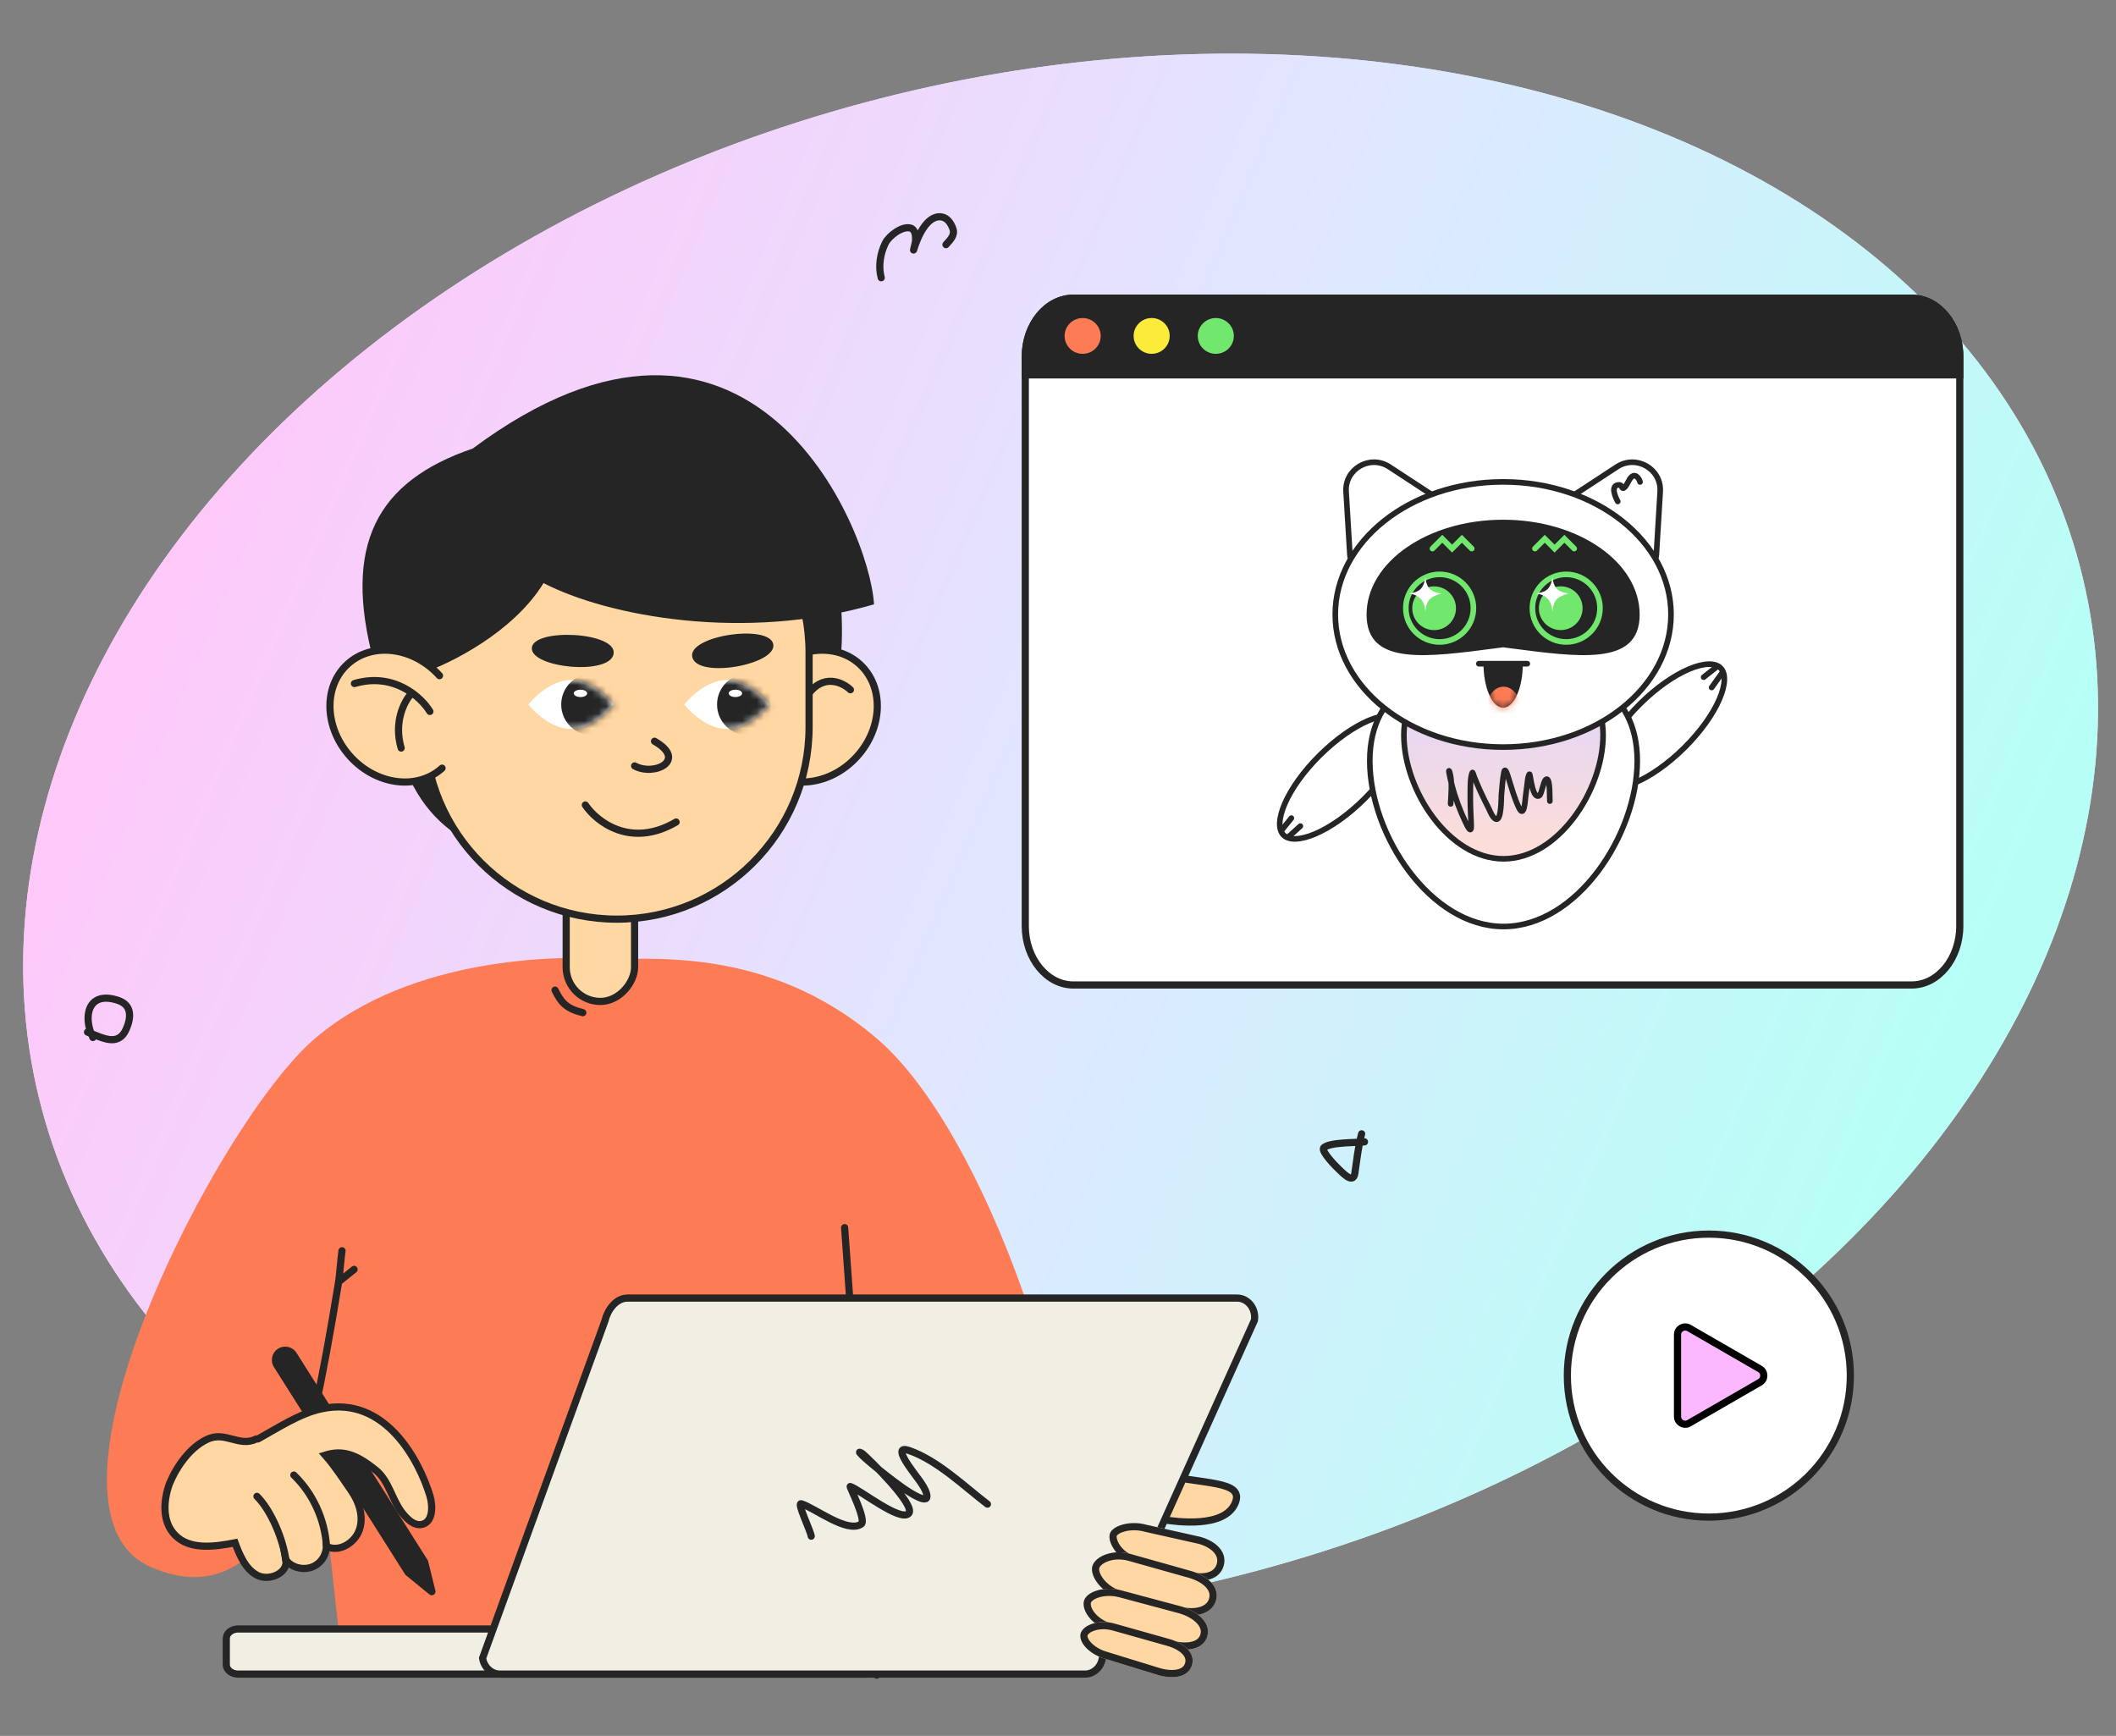 <svg width="295" height="242" viewBox="0 0 295 242" fill="none" xmlns="http://www.w3.org/2000/svg">
<rect x="0" y="0" width="295" height="242" fill="#808080" stroke="none"/>
<g clip-path="url(#clip0_3002_7441)">
<ellipse cx="147.863" cy="116.645" rx="147.018" ry="105.93" transform="rotate(-15 147.863 116.645)" fill="url(#paint0_linear_3002_7441)"/>
<ellipse cx="147.863" cy="116.645" rx="147.018" ry="105.93" transform="rotate(-15 147.863 116.645)" fill="url(#paint1_linear_3002_7441)"/>
<path d="M190.23 159.189C189.186 159.321 185.366 159.215 184.553 160.009C184.098 160.453 186.302 162.687 186.551 162.909C187.085 163.385 188.641 165.196 188.882 163.584C189.156 161.752 189.347 159.853 189.832 158.066" stroke="#252525" stroke-linecap="round"/>
<path d="M122.854 38.721C122.431 37.149 122.712 35.293 123.456 33.841C123.942 32.892 125.743 31.483 126.91 31.791C127.693 31.998 127.684 33.119 127.623 33.729C127.605 33.907 127.245 35.252 127.4 34.743C127.865 33.215 129.163 29.933 131.266 30.242C132.097 30.364 132.59 31.161 132.848 31.891C133.174 32.816 132.437 33.47 131.879 34.108" stroke="#252525" stroke-linecap="round"/>
<path d="M12.199 143.887C14.217 144.64 16.476 146.031 17.597 143.468C18.312 141.835 18.412 140.098 16.426 139.451C12.215 138.08 11.53 141.796 12.952 144.64" stroke="#252525" stroke-linecap="round"/>
<path d="M172.158 209.642C170.614 213.026 164.147 212.186 162.01 211.837C159.657 209.122 156.199 204.026 161.194 205.365C167.438 207.038 173.702 206.259 172.158 209.642Z" fill="#FFD7A3"/>
<path d="M172.158 209.642C170.614 213.026 164.147 212.186 162.01 211.837C159.657 209.122 156.199 204.026 161.194 205.365C167.438 207.038 173.702 206.259 172.158 209.642Z" stroke="#252525" stroke-linecap="round"/>
<path d="M84.005 133.646C89.597 133.995 106.638 131.451 122.233 144.773C137.828 158.096 151.536 200.401 149.782 218.438C148.028 236.476 125.755 233.469 125.755 233.469L118.384 177.72L122.231 233.469H47.893L43.913 197.369C43.913 197.369 39.26 226.558 20.969 218.438C2.678 210.319 30.342 156.367 43.913 144.773C57.484 133.179 78.413 133.297 84.005 133.646Z" fill="#FD7B55"/>
<path d="M47.682 174.37C47.522 175.378 47.365 177.759 47.21 178.707M39.895 213.235C43.072 201.081 44.846 193.221 47.21 178.707M47.21 178.707L49.368 176.965" stroke="#252525" stroke-linecap="round"/>
<path d="M41.334 188.599C40.785 187.731 39.636 187.473 38.768 188.022C37.9 188.571 37.642 189.72 38.191 190.588L56.52 219.55L59.862 222.279C60.251 222.597 60.82 222.237 60.699 221.75L59.663 217.561L41.334 188.599Z" fill="#252525"/>
<path d="M35.999 200.588C38.511 199.208 41.825 197.011 44.846 196.401C53.73 194.489 58.499 203.709 59.965 208.625C60.367 210.099 60.331 212.18 58.833 212.517C57.812 212.75 56.907 211.907 56.244 211.121C54.669 209.272 54.285 206.463 52.393 204.954C49.531 202.626 47.654 202.145 45.337 202.862C46.614 204.305 47.817 206.145 48.948 207.79C50.054 209.37 50.739 211.403 50.104 213.264C49.47 215.125 47.241 216.473 45.502 215.572C45.484 216.907 44.608 218.12 43.352 218.515C42.097 218.91 40.616 218.502 39.857 217.457C40.185 219.327 37.512 220.473 35.862 219.612C34.212 218.751 33.422 216.831 32.769 215.081C29.878 215.643 26.436 216.115 24.392 213.999C22.598 212.159 22.756 209.22 23.634 206.826C24.602 204.472 26.476 201.779 28.866 200.666C31.362 199.439 33.349 201.798 35.715 200.62C35.934 200.612 35.934 200.612 35.999 200.588Z" fill="#FFD7A3" stroke="#252525" stroke-miterlimit="10"/>
<path d="M40.963 205.64C43.614 208.194 45.252 211.791 45.513 215.459L40.963 205.64Z" fill="#FFD7A3"/>
<path d="M40.963 205.64C43.614 208.194 45.252 211.791 45.513 215.459" stroke="#252525" stroke-miterlimit="10" stroke-linecap="round"/>
<path d="M35.823 208.608C37.838 210.615 39.516 214.725 39.862 217.57" stroke="#252525" stroke-miterlimit="10" stroke-linecap="round"/>
<path d="M120.86 227.098H33.188C32.293 227.098 31.548 227.695 31.548 228.412V232.074C31.548 232.791 32.293 233.388 33.188 233.388H120.86C121.754 233.388 122.5 232.791 122.5 232.074V228.412C122.5 227.695 121.754 227.098 120.86 227.098Z" fill="#F1EFE4" stroke="#252525" stroke-miterlimit="10" stroke-linecap="round"/>
<path d="M81.254 141.178H81.252C79.038 140.631 78.258 139.845 77.377 138.034" stroke="#252525" stroke-linecap="round" stroke-linejoin="round"/>
<path d="M122.223 233.53L117.752 171.148" stroke="#252525" stroke-linecap="round" stroke-linejoin="round"/>
<path d="M69.708 233.387H151.256C152.461 233.387 153.49 232.445 153.685 231.159L174.884 184.064C175.133 182.442 173.976 180.965 172.454 180.965H87.492C85.884 180.965 84.704 182.617 84.364 184.064L67.279 231.159C67.477 232.445 68.503 233.387 69.708 233.387Z" fill="#F1EFE4" stroke="#252525"/>
<rect width="9.535" height="18.256" rx="4.768" transform="matrix(-1 0 0 1 88.469 121.356)" fill="#FFD7A3" stroke="#252525" stroke-linecap="round" stroke-linejoin="round"/>
<path d="M110.991 105.976C119.943 98.078 117.573 80.965 115.269 73.395C88.283 41.802 67.879 66.813 55.374 73.395C48.056 80.442 52.638 97.981 56.69 107.621C66.234 130.329 99.802 115.849 110.991 105.976Z" fill="#252525"/>
<ellipse cx="113.256" cy="99.832" rx="8.394" ry="9.796" transform="rotate(42.178 113.256 99.832)" fill="#FFD7A3" stroke="#252525" stroke-linecap="round" stroke-linejoin="round"/>
<path d="M118.559 96.158C117.454 95.101 114.698 93.795 112.508 97.022" stroke="#252525" stroke-linecap="round" stroke-linejoin="round"/>
<path d="M112.797 90.972C112.797 76.173 100.8 64.176 86.001 64.176C71.202 64.176 59.205 76.173 59.205 90.972V101.344C59.205 116.143 71.202 128.14 86.001 128.14C100.8 128.14 112.797 116.143 112.797 101.344V90.972Z" fill="#FFD7A3" stroke="#252525" stroke-linecap="round" stroke-linejoin="round"/>
<path d="M95.391 98.214C95.391 98.214 98.043 101.62 101.315 101.62C104.586 101.62 107.238 98.214 107.238 98.214C107.238 98.214 104.586 94.808 101.315 94.808C98.043 94.808 95.391 98.214 95.391 98.214Z" fill="white"/>
<mask id="mask0_3002_7441" style="mask-type:alpha" maskUnits="userSpaceOnUse" x="95" y="94" width="13" height="8">
<path d="M95.391 98.214C95.391 98.214 98.043 101.62 101.315 101.62C104.586 101.62 107.238 98.214 107.238 98.214C107.238 98.214 104.586 94.808 101.315 94.808C98.043 94.808 95.391 98.214 95.391 98.214Z" fill="white"/>
</mask>
<g mask="url(#mask0_3002_7441)">
<circle cx="4.295" cy="4.295" r="4.295" transform="matrix(-1 0 0 1 108.559 93.92)" fill="#252525"/>
</g>
<path d="M73.668 98.213C73.668 98.213 76.32 101.619 79.592 101.619C82.864 101.619 85.516 98.213 85.516 98.213C85.516 98.213 82.864 94.807 79.592 94.807C76.32 94.807 73.668 98.213 73.668 98.213Z" fill="white"/>
<mask id="mask1_3002_7441" style="mask-type:alpha" maskUnits="userSpaceOnUse" x="73" y="94" width="13" height="8">
<path d="M73.668 98.213C73.668 98.213 76.32 101.619 79.592 101.619C82.864 101.619 85.516 98.213 85.516 98.213C85.516 98.213 82.864 94.807 79.592 94.807C76.32 94.807 73.668 98.213 73.668 98.213Z" fill="white"/>
</mask>
<g mask="url(#mask1_3002_7441)">
<circle cx="4.295" cy="4.295" r="4.295" transform="matrix(-1 0 0 1 86.832 93.919)" fill="#252525"/>
<ellipse cx="80.928" cy="96.665" rx="0.936" ry="0.514" fill="white"/>
</g>
<ellipse cx="102.526" cy="96.662" rx="0.936" ry="0.514" fill="white"/>
<path d="M75.779 81.29C71.567 88.135 62.834 92.479 58.995 93.796C58.117 93.796 55.507 93.466 52.084 92.15C47.806 76.024 52.413 67.139 65.906 62.531C104.41 33.9 121.194 73.392 121.853 84.252C103.752 89.517 84.665 85.897 75.779 81.29Z" fill="#252525"/>
<path d="M81.602 112.225C83.181 114.561 87.923 118.307 94.259 114.601" stroke="#252525" stroke-linecap="round"/>
<path d="M74.148 90.313C74.378 87.521 86.067 88.084 85.543 91.158C85.019 94.231 73.918 93.106 74.148 90.313Z" fill="#252525"/>
<path d="M107.799 89.789C107.202 86.938 95.729 88.634 96.525 91.649C97.322 94.663 108.396 92.64 107.799 89.789Z" fill="#252525"/>
<path d="M91.249 103.338C95.857 105.971 91.25 108.274 88.472 106.778" stroke="#252525" stroke-linecap="round" stroke-linejoin="round"/>
<ellipse cx="8.394" cy="9.796" rx="8.394" ry="9.796" transform="matrix(-0.741 0.671 0.671 0.741 54.695 86.936)" fill="#FFD7A3"/>
<path d="M57.266 96.791C56.373 97.772 54.856 100.646 55.927 104.286" stroke="#252525" stroke-linecap="round"/>
<path d="M61.63 107.091C58.195 110.204 52.465 109.477 48.832 105.467C45.199 101.458 45.039 95.684 48.475 92.572C51.91 89.459 57.64 90.186 61.273 94.195" stroke="#252525" stroke-linecap="round" stroke-linejoin="round"/>
<path d="M59.93 99.183C58.729 97.214 54.945 93.68 49.413 95.293" stroke="#252525" stroke-linecap="round" stroke-linejoin="round"/>
<path d="M165.665 220.07C167.913 220.703 170.044 220.194 170.591 218.312C171.138 216.429 169.623 214.895 167.375 214.262L159.82 212.569C157.572 211.936 155.054 212.683 154.725 213.847C154.395 215.01 155.692 217.264 157.941 217.897L165.665 220.07Z" fill="#FFD7A3"/>
<path d="M159.706 213.056C159.698 213.054 159.689 213.051 159.68 213.049C158.646 212.758 157.547 212.785 156.679 213.016C156.245 213.132 155.888 213.293 155.631 213.474C155.371 213.657 155.247 213.836 155.207 213.979C155.102 214.348 155.247 215.043 155.775 215.779C156.283 216.489 157.08 217.135 158.08 217.416L165.804 219.59C166.863 219.888 167.853 219.904 168.615 219.659C169.358 219.421 169.888 218.937 170.109 218.176C170.331 217.413 170.144 216.728 169.647 216.141C169.139 215.542 168.301 215.044 167.248 214.746L159.706 213.056Z" stroke="#252525" stroke-linecap="round" stroke-linejoin="round"/>
<path d="M164.168 224.912C166.608 225.599 168.978 225.018 169.525 223.136C170.072 221.253 168.402 219.675 165.962 218.988L157.579 216.629C155.138 215.943 152.753 216.947 152.305 218.29C151.858 219.633 153.509 222.023 155.949 222.71L164.168 224.912Z" fill="#FFD7A3"/>
<path d="M164.302 224.43L164.302 224.43L164.308 224.432C165.459 224.756 166.561 224.77 167.413 224.51C168.254 224.254 168.828 223.744 169.043 223C169.26 222.256 169.052 221.564 168.492 220.951C167.918 220.324 166.984 219.795 165.822 219.469L157.439 217.11C156.319 216.794 155.218 216.87 154.357 217.17C153.475 217.476 152.935 217.981 152.781 218.444C152.637 218.877 152.815 219.633 153.442 220.439C154.045 221.215 154.98 221.917 156.086 222.229L164.302 224.43Z" stroke="#252525" stroke-linecap="round" stroke-linejoin="round"/>
<path d="M163.079 229.662C165.519 230.349 167.791 229.934 168.319 228.115C168.848 226.295 167.053 224.625 164.613 223.938L156.38 221.733C153.94 221.046 151.37 221.923 151.1 223.269C150.83 224.615 152.256 226.616 154.696 227.303L163.079 229.662Z" fill="#FFD7A3"/>
<path d="M156.247 222.214L156.247 222.214L156.241 222.213C155.113 221.895 153.959 221.942 153.071 222.215C152.144 222.5 151.67 222.969 151.591 223.363C151.497 223.834 151.693 224.522 152.269 225.213C152.831 225.89 153.711 226.506 154.836 226.823L163.219 229.182C164.384 229.51 165.466 229.561 166.292 229.346C167.101 229.135 167.634 228.681 167.838 227.979C168.04 227.285 167.817 226.587 167.213 225.944C166.602 225.296 165.632 224.745 164.476 224.419L156.247 222.214Z" stroke="#252525" stroke-linecap="round" stroke-linejoin="round"/>
<path d="M161.454 233.525C163.655 234.145 165.697 233.795 166.183 232.122C166.668 230.448 165.143 229.093 162.942 228.473L155.381 226.343C153.18 225.723 150.973 226.551 150.652 227.747C150.332 228.943 151.865 230.63 154.066 231.25L161.454 233.525Z" fill="#FFD7A3"/>
<path d="M154.205 230.77L154.205 230.769L154.217 230.773L161.599 233.046C162.645 233.34 163.608 233.39 164.339 233.201C165.051 233.016 165.518 232.617 165.701 231.986C165.885 231.352 165.705 230.771 165.205 230.247C164.691 229.707 163.85 229.248 162.802 228.953L155.241 226.824C154.235 226.54 153.234 226.591 152.462 226.839C151.662 227.096 151.231 227.518 151.136 227.873C151.043 228.22 151.205 228.768 151.778 229.37C152.331 229.949 153.185 230.482 154.205 230.77Z" stroke="#252525" stroke-linecap="round" stroke-linejoin="round"/>
<path d="M137.66 209.694C134.413 207.209 130.692 203.576 126.693 202.201C124.398 201.412 126.941 204.697 127.165 205.03C127.699 205.823 129.291 207.603 129.224 208.677C129.154 209.792 125.806 207.384 125.775 207.362C124.289 206.304 122.837 205.153 121.433 203.988C121.025 203.649 120.223 202.968 119.845 202.499C119.743 202.372 120.169 202.59 120.292 202.697C121.181 203.475 127.721 209.829 126.693 210.985C125.558 212.262 119.752 207.587 118.53 207.238C118.4 207.201 120.83 211.95 120.068 212.473C118.119 213.813 113.56 210.194 111.706 209.645C111.07 209.456 112.98 213.348 113.096 214.161" stroke="#252525" stroke-linecap="round"/>
<path d="M273.221 49.778V129.11C273.221 133.624 270.204 137.318 266.514 137.318H149.645C145.958 137.318 142.938 133.624 142.938 129.11V49.778C142.938 45.265 145.954 41.57 149.645 41.57L266.517 41.57C270.204 41.57 273.221 45.261 273.221 49.778Z" fill="white" stroke="#252525" stroke-miterlimit="10"/>
<path d="M228.644 98.126C230.941 95.848 233.38 94.168 235.455 93.287C236.494 92.845 237.422 92.612 238.184 92.591C238.945 92.57 239.502 92.76 239.866 93.12C240.229 93.481 240.421 94.033 240.399 94.788C240.378 95.544 240.143 96.464 239.698 97.494C238.808 99.552 237.115 101.971 234.818 104.249C232.521 106.526 230.082 108.206 228.007 109.088C226.969 109.529 226.041 109.762 225.279 109.784C224.518 109.805 223.96 109.615 223.597 109.254C223.233 108.894 223.042 108.341 223.063 107.586C223.084 106.831 223.32 105.91 223.765 104.88C224.654 102.823 226.347 100.404 228.644 98.126Z" fill="white" stroke="#252525" stroke-width="0.783"/>
<path d="M240.119 93.766L238.627 95.846" stroke="#252525" stroke-width="0.783" stroke-linecap="round"/>
<path d="M239.4 92.913L237.514 94.404" stroke="#252525" stroke-width="0.783" stroke-linecap="round"/>
<path d="M190.17 111.413C187.873 113.691 185.434 115.371 183.359 116.252C182.321 116.694 181.393 116.927 180.631 116.948C179.87 116.969 179.312 116.779 178.949 116.419C178.585 116.058 178.394 115.506 178.415 114.751C178.436 113.995 178.672 113.075 179.117 112.045C180.006 109.987 181.7 107.568 183.996 105.291C186.293 103.013 188.733 101.333 190.807 100.451C191.846 100.01 192.774 99.777 193.536 99.756C194.297 99.734 194.854 99.924 195.218 100.285C195.581 100.645 195.773 101.198 195.751 101.953C195.73 102.708 195.495 103.629 195.05 104.659C194.161 106.716 192.467 109.136 190.17 111.413Z" fill="white" stroke="#252525" stroke-width="0.783"/>
<path d="M178.717 115.689L180.034 114.057" stroke="#252525" stroke-width="0.783" stroke-linecap="round"/>
<path d="M179.584 116.709L181.29 115.169" stroke="#252525" stroke-width="0.783" stroke-linecap="round"/>
<path d="M228.256 106.076C228.256 111.193 226.16 116.982 222.759 121.491C219.356 126.003 214.7 129.167 209.612 129.167C204.523 129.167 199.867 126.003 196.464 121.491C193.064 116.982 190.968 111.193 190.968 106.076C190.968 100.989 193.037 97.547 196.367 95.357C199.721 93.151 204.393 92.194 209.612 92.194C214.831 92.194 219.502 93.151 222.857 95.357C226.187 97.547 228.256 100.989 228.256 106.076Z" fill="white" stroke="#252525" stroke-width="0.783"/>
<path d="M223.492 102.508C223.492 106.321 221.929 110.643 219.389 114.01C216.847 117.38 213.381 119.728 209.607 119.728C205.832 119.728 202.366 117.38 199.824 114.01C197.285 110.643 195.722 106.321 195.722 102.508C195.722 98.724 197.258 96.174 199.727 94.55C202.22 92.911 205.702 92.194 209.607 92.194C213.512 92.194 216.993 92.911 219.487 94.55C221.956 96.174 223.492 98.724 223.492 102.508Z" fill="url(#paint2_linear_3002_7441)" stroke="#252525" stroke-width="0.783"/>
<path d="M231.453 68.535C231.646 65.362 228.101 63.333 225.426 65.084L218.027 69.929C216.797 70.734 216.848 72.544 218.13 73.277L227.947 78.898C229.228 79.632 230.834 78.771 230.922 77.312L231.453 68.535Z" fill="white" stroke="#252525" stroke-width="0.783"/>
<path d="M187.662 68.535C187.47 65.362 191.014 63.333 193.689 65.084L201.089 69.929C202.318 70.734 202.267 72.544 200.985 73.277L191.169 78.898C189.887 79.632 188.281 78.771 188.193 77.312L187.662 68.535Z" fill="white" stroke="#252525" stroke-width="0.783"/>
<path d="M232.961 85.666C232.961 95.796 222.573 104.152 209.558 104.152C196.544 104.152 186.155 95.796 186.155 85.666C186.155 75.536 196.544 67.18 209.558 67.18C222.573 67.18 232.961 75.536 232.961 85.666Z" fill="white" stroke="#252525" stroke-width="0.783"/>
<path d="M206.174 92.529L212.927 92.529" stroke="#252525" stroke-width="0.783" stroke-linecap="round" stroke-linejoin="round"/>
<path d="M209.606 89.854L209.555 89.847L209.505 89.854C209.152 89.9 208.802 89.946 208.454 89.991C203.6 90.627 199.298 91.19 196.14 90.825C194.454 90.63 193.155 90.176 192.279 89.379C191.417 88.594 190.911 87.427 190.911 85.681C190.911 82.193 192.946 78.993 196.318 76.65C199.69 74.307 204.368 72.846 209.555 72.846C214.742 72.846 219.42 74.307 222.792 76.65C226.165 78.993 228.199 82.193 228.199 85.681C228.199 87.427 227.693 88.594 226.831 89.379C225.955 90.176 224.656 90.63 222.97 90.825C219.812 91.19 215.51 90.627 210.656 89.991C210.309 89.946 209.958 89.9 209.606 89.854Z" fill="#252525" stroke="#252525" stroke-width="0.783"/>
<path d="M213.994 76.479L215.362 75.111L216.73 76.479L218.097 75.111L219.465 76.479" stroke="#71E76E" stroke-width="0.783" stroke-linecap="round"/>
<path d="M199.707 76.479L201.075 75.111L202.443 76.479L203.81 75.111L205.178 76.479" stroke="#71E76E" stroke-width="0.783" stroke-linecap="round"/>
<path d="M195.991 84.784C195.991 87.387 198.1 89.497 200.703 89.497C203.305 89.497 205.415 87.387 205.415 84.784C205.415 82.182 203.305 80.072 200.703 80.072C198.1 80.072 195.991 82.182 195.991 84.784Z" stroke="#71E76E" stroke-width="0.783"/>
<ellipse cx="199.936" cy="84.796" rx="3.049" ry="3.049" fill="#71E76E"/>
<path d="M198.715 85.316C198.704 85.158 198.681 84.204 198.088 83.52C197.495 82.835 196.499 82.745 196.365 82.734C196.499 82.734 197.506 82.644 198.021 82.15C198.592 81.612 198.715 80.534 198.715 80.422C198.715 80.523 198.782 81.6 199.386 82.15C199.912 82.633 200.885 82.745 201.009 82.734C200.841 82.745 199.8 83.059 199.297 83.564C198.793 84.058 198.726 85.147 198.715 85.316Z" fill="white"/>
<circle cx="5.104" cy="5.104" r="4.712" transform="matrix(-1 0 0 1 223.453 79.681)" stroke="#71E76E" stroke-width="0.783"/>
<ellipse cx="217.586" cy="84.792" rx="3.049" ry="3.049" fill="#71E76E"/>
<path d="M216.436 85.312C216.424 85.154 216.402 84.2 215.809 83.516C215.216 82.831 214.22 82.741 214.086 82.73C214.22 82.73 215.227 82.64 215.742 82.146C216.313 81.608 216.436 80.53 216.436 80.418C216.436 80.519 216.503 81.597 217.107 82.146C217.633 82.629 218.606 82.741 218.729 82.73C218.561 82.741 217.521 83.056 217.017 83.561C216.514 84.055 216.447 85.143 216.436 85.312Z" fill="white"/>
<path d="M212.303 92.528C212.303 93.334 212.232 94.131 212.094 94.875C211.956 95.619 211.754 96.295 211.499 96.865C211.245 97.434 210.942 97.886 210.61 98.194C210.277 98.502 209.921 98.661 209.56 98.661C209.2 98.661 208.844 98.502 208.511 98.194C208.178 97.886 207.876 97.434 207.621 96.865C207.367 96.295 207.165 95.619 207.027 94.875C206.889 94.131 206.818 93.334 206.818 92.528L209.56 92.528H212.303Z" fill="#252525"/>
<mask id="mask2_3002_7441" style="mask-type:alpha" maskUnits="userSpaceOnUse" x="206" y="92" width="7" height="7">
<path d="M212.303 92.527C212.303 93.333 212.232 94.13 212.094 94.874C211.956 95.618 211.754 96.294 211.499 96.864C211.245 97.433 210.942 97.885 210.61 98.193C210.277 98.501 209.921 98.66 209.56 98.66C209.2 98.66 208.844 98.501 208.511 98.193C208.178 97.885 207.876 97.433 207.621 96.864C207.367 96.294 207.165 95.618 207.027 94.874C206.889 94.13 206.818 93.333 206.818 92.527L209.56 92.527H212.303Z" fill="#252525"/>
</mask>
<g mask="url(#mask2_3002_7441)">
<ellipse cx="209.609" cy="98.66" rx="2.311" ry="2.929" fill="#FD7B55"/>
</g>
<path d="M202.24 112.072C202.297 110.654 202.503 109.053 202.109 107.651C202.058 107.467 201.963 107.34 202.008 107.622C202.103 108.216 202.251 108.808 202.399 109.39C202.858 111.194 203.508 112.912 204.298 114.595C204.612 115.262 205.168 116.382 205.103 114.986C205.029 113.393 204.953 111.815 204.987 110.217C205.003 109.494 204.97 108.425 205.248 107.73C205.322 107.545 205.442 108.081 205.516 108.267C205.784 108.936 206.053 109.599 206.357 110.253C206.729 111.055 207.109 111.853 207.517 112.638C207.715 113.018 208.086 114.1 208.604 114.203C209.335 114.349 209.287 111.134 209.314 110.854C209.418 109.797 209.47 108.694 209.677 107.651C209.842 106.817 210.243 108.27 210.271 108.361C210.722 109.791 211.096 111.201 211.735 112.565C212.492 114.179 212.612 111.65 212.685 111.072C212.789 110.246 212.888 109.417 213.004 108.593C213.035 108.37 213.196 107.755 213.265 107.969C213.397 108.38 213.685 111.449 214.599 110.927C214.974 110.713 215.201 108.504 215.671 108.622C216.132 108.737 216.03 111.2 216.07 111.681" stroke="#252525" stroke-width="0.783" stroke-linecap="round"/>
<path d="M225.537 69.911C225.271 69.434 224.393 67.601 225.731 67.601C226.098 67.601 226.009 67.887 226.228 68.044C226.503 68.24 227.07 67.007 227.178 66.835C227.885 65.703 228.524 66.703 228.646 67.191" stroke="#252525" stroke-width="0.783" stroke-linecap="round"/>
<path d="M273.221 49.669V52.258L142.938 52.258V49.669C142.938 45.214 145.954 41.57 149.645 41.57L266.517 41.57C270.204 41.57 273.221 45.214 273.221 49.669Z" fill="#252525" stroke="#252525" stroke-miterlimit="10"/>
<path d="M150.937 49.329C152.326 49.329 153.452 48.212 153.452 46.834C153.452 45.455 152.326 44.338 150.937 44.338C149.548 44.338 148.422 45.455 148.422 46.834C148.422 48.212 149.548 49.329 150.937 49.329Z" fill="#FD7B55"/>
<path d="M160.558 49.326C161.947 49.326 163.073 48.209 163.073 46.831C163.073 45.452 161.947 44.335 160.558 44.335C159.169 44.335 158.043 45.452 158.043 46.831C158.043 48.209 159.169 49.326 160.558 49.326Z" fill="#FBEB3B"/>
<path d="M172.015 46.834C172.015 48.213 170.89 49.329 169.5 49.329C168.109 49.329 166.984 48.213 166.984 46.834C166.984 45.455 168.109 44.338 169.5 44.338C170.89 44.338 172.015 45.455 172.015 46.834Z" fill="#71E76E"/>
<path d="M257.963 191.775C257.963 202.67 249.131 211.502 238.236 211.502C227.342 211.502 218.51 202.67 218.51 191.775C218.51 180.881 227.342 172.049 238.236 172.049C249.131 172.049 257.963 180.881 257.963 191.775Z" fill="white" stroke="#252525"/>
<path d="M245.369 190.851C246.08 191.262 246.08 192.288 245.369 192.699L235.471 198.413C234.76 198.824 233.871 198.311 233.871 197.489L233.871 186.06C233.871 185.239 234.76 184.726 235.471 185.137L245.369 190.851Z" fill="#FCB8FF" stroke="black"/>
</g>
<defs>
<linearGradient id="paint0_linear_3002_7441" x1="147.863" y1="10.716" x2="147.863" y2="222.575" gradientUnits="userSpaceOnUse">
<stop stop-color="#DBD4FF"/>
<stop offset="1" stop-color="#FFDED6"/>
</linearGradient>
<linearGradient id="paint1_linear_3002_7441" x1="270.121" y1="163.111" x2="65.409" y2="2.874" gradientUnits="userSpaceOnUse">
<stop stop-color="#B7FFF6"/>
<stop offset="0.484" stop-color="#E0E7FF"/>
<stop offset="1" stop-color="#FFC7F9"/>
</linearGradient>
<linearGradient id="paint2_linear_3002_7441" x1="209.607" y1="91.803" x2="209.607" y2="120.119" gradientUnits="userSpaceOnUse">
<stop stop-color="#DBD4FF"/>
<stop offset="1" stop-color="#FFDED6"/>
</linearGradient>
<clipPath id="clip0_3002_7441">
<rect width="295" height="242" fill="white"/>
</clipPath>
</defs>
</svg>
